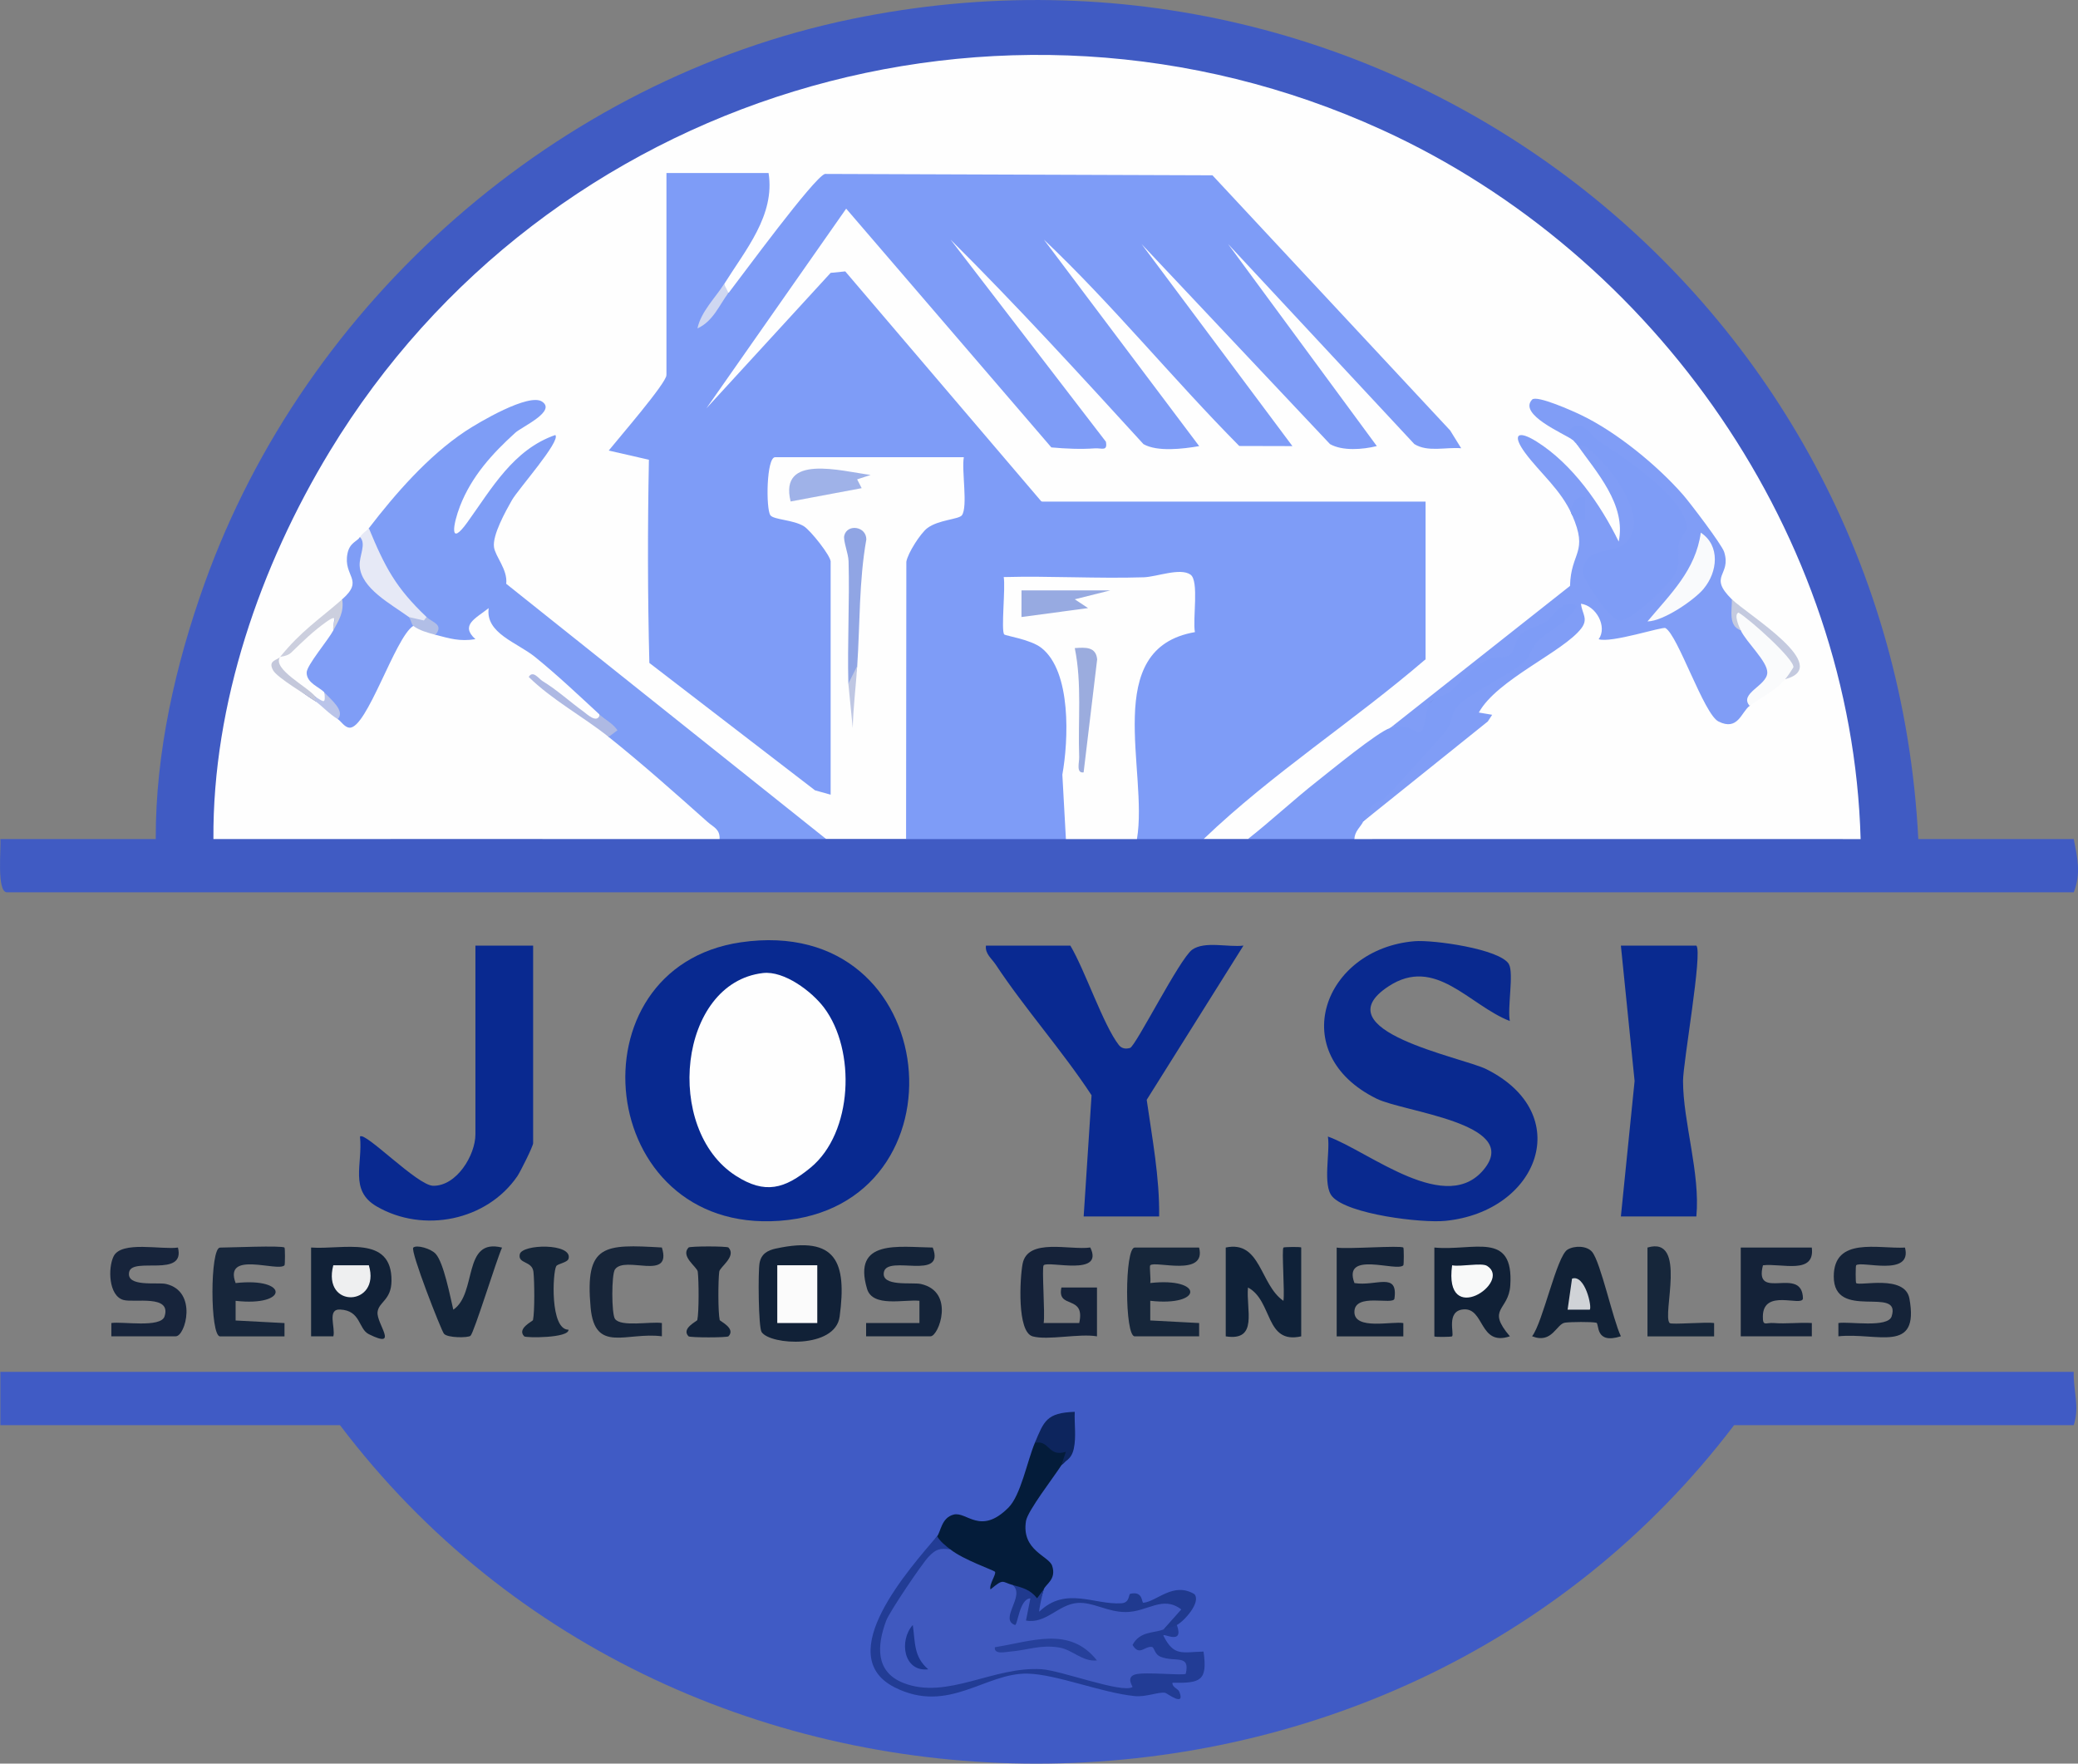 <?xml version="1.0" encoding="UTF-8"?>
<svg id="Capa_2" data-name="Capa 2" xmlns="http://www.w3.org/2000/svg" viewBox="0 0 468.04 397.19">
  <rect x="0" y="0" width="468.04" height="397.19" fill="#808080" stroke="none"/>
  <defs>
    <style>
      .cls-1 {
        fill: #09298f;
      }

      .cls-2 {
        fill: #7f9df6;
      }

      .cls-3 {
        fill: #223c95;
      }

      .cls-4 {
        fill: #b1bee6;
      }

      .cls-5 {
        fill: #152239;
      }

      .cls-6 {
        fill: #c4c8db;
      }

      .cls-7 {
        fill: #7e9cf7;
      }

      .cls-8 {
        fill: #fafbfc;
      }

      .cls-9 {
        fill: #152538;
      }

      .cls-10 {
        fill: #bac4e9;
      }

      .cls-11 {
        fill: #4059bf;
      }

      .cls-12 {
        fill: #7e9df6;
      }

      .cls-13 {
        fill: #0d255d;
      }

      .cls-14 {
        fill: #f8f9f9;
      }

      .cls-15 {
        fill: #092991;
      }

      .cls-16 {
        fill: #172539;
      }

      .cls-17 {
        fill: #f9fafc;
      }

      .cls-18 {
        fill: #bfc7e3;
      }

      .cls-19 {
        fill: #142338;
      }

      .cls-20 {
        fill: #152338;
      }

      .cls-21 {
        fill: #cfd7f1;
      }

      .cls-22 {
        fill: #e6e9f6;
      }

      .cls-23 {
        fill: #092a90;
      }

      .cls-24 {
        fill: #fbfbfb;
      }

      .cls-25 {
        fill: #cccfde;
      }

      .cls-26 {
        fill: #102036;
      }

      .cls-27 {
        fill: #142238;
      }

      .cls-28 {
        fill: #17243b;
      }

      .cls-29 {
        fill: #041c3a;
      }

      .cls-30 {
        fill: #aeb9e3;
      }

      .cls-31 {
        fill: #9bacde;
      }

      .cls-32 {
        fill: #809df6;
      }

      .cls-33 {
        fill: #c4cadf;
      }

      .cls-34 {
        fill: #405bc3;
      }

      .cls-35 {
        fill: #16263a;
      }

      .cls-36 {
        fill: #092990;
      }

      .cls-37 {
        fill: #1b368d;
      }

      .cls-38 {
        fill: #17263b;
      }

      .cls-39 {
        fill: #405bc5;
      }

      .cls-40 {
        fill: #0f2138;
      }

      .cls-41 {
        fill: #112136;
      }

      .cls-42 {
        fill: #eeeff0;
      }

      .cls-43 {
        fill: #90a5e4;
      }

      .cls-44 {
        fill: #7e9cf6;
      }

      .cls-45 {
        fill: #26409b;
      }

      .cls-46 {
        fill: #132439;
      }

      .cls-47 {
        fill: #d0d3d7;
      }

      .cls-48 {
        fill: #fefefe;
      }

      .cls-49 {
        fill: #9fb2e8;
      }

      .cls-50 {
        fill: #132237;
      }

      .cls-51 {
        fill: #082990;
      }

      .cls-52 {
        fill: #97aae1;
      }

      .cls-53 {
        fill: #203a8f;
      }

      .cls-54 {
        fill: #112137;
      }
    </style>
  </defs>
  <g id="Capa_1-2" data-name="Capa 1">
    <g>
      <path class="cls-39" d="M467.08,308.96c-.14,4.28,1.39,7.78,0,12h-76.5c-77.08,101.53-237.03,101.75-314,0H.08v-12h467Z"/>
      <path class="cls-34" d="M432.08,188.96h35c.84,4.25,1.67,7.76,0,12H1.58c-2.38,0-1.3-9.87-1.5-12h35c-.07-19.5,4.45-39.26,10.98-57.52C68.82,67.86,125.51,17.95,191.88,4.27c120.81-24.9,233.92,62.11,240.19,184.69Z"/>
      <path class="cls-51" d="M166.84,212.22c45.99-6.75,51.71,59.62,8.73,62.72-41.56,2.99-47.47-57.03-8.73-62.72Z"/>
      <path class="cls-1" d="M339.86,217.16c1.14,1.97-.38,9.91.21,12.79-9.24-3.61-16.76-14.74-27.32-7.82-15.22,9.98,16.66,15.98,22.01,18.65,20.17,10.06,11.83,32.05-9.19,34.17-5.32.54-21.97-1.46-25.5-5.48-2.23-2.54-.43-9.95-.98-13.51,9.28,3.32,26.99,18.31,35.47,6.97,7.48-10.01-18.39-12.49-24.47-15.48-20.69-10.16-12.04-33.75,8.51-35.48,4.16-.35,19.29,1.74,21.28,5.19Z"/>
      <path class="cls-15" d="M241.08,212.96c3.29,5.51,7.43,17.91,10.92,22.39.68.87,1.67.92,2.54.65,1.25-.38,11.16-20.09,13.97-22.11s8.14-.5,11.56-.93l-21.79,34.73c1.24,8.69,2.92,17.47,2.8,26.27h-17l1.78-27.29c-6.59-10.05-15-19.46-21.58-29.42-.92-1.39-2.45-2.46-2.21-4.29h19Z"/>
      <path class="cls-36" d="M120.08,212.96v44.5c0,.67-2.85,6.4-3.56,7.44-6.88,10.03-21.17,12.9-31.68,6.8-6.25-3.63-3.08-9.54-3.76-15.73,1.07-1.27,12.91,11.02,16.47,11.08,5.31.09,9.53-6.91,9.53-11.58v-42.5h13Z"/>
      <path class="cls-23" d="M382.08,212.96c1.45,1.46-3,26.31-3,30.5,0,9.2,3.92,20.82,3,30.5h-17l3.09-30.5-3.09-30.5h17Z"/>
      <path class="cls-54" d="M70.08,280.96c7.13.52,18.2-2.98,18.1,7.51-.04,4.37-2.88,4.69-3.14,7.02-.29,2.62,5,8.45-1.97,4.98-2.38-1.18-1.77-5.34-6.47-5.55-3-.13-1,4.07-1.52,6.04h-5.01v-20.01Z"/>
      <path class="cls-40" d="M276.08,280.96c7.91-1.69,7.71,8.41,12.99,12,.33-1.89-.42-11.59.01-12,.14-.14,4-.2,4,0v20c-8.19,1.85-6.37-8.01-11.99-11-.48,4.92,2.4,12.17-5.01,11v-20Z"/>
      <path class="cls-54" d="M174.8,281.18c13.55-2.94,15.96,3.03,14.32,15.32-.97,7.33-15.63,6.45-17.58,3.49-.72-1.09-.82-13.61-.46-15.54.38-2.06,1.77-2.85,3.72-3.28Z"/>
      <path class="cls-26" d="M323.08,280.96c8.83.84,17.91-3.86,17.09,8.54-.38,5.75-5.49,5.12-.09,11.45-6.97,2.35-5.66-6.49-10.49-6.06-3.93.35-1.99,5.53-2.53,6.07-.14.14-3.99.2-3.99,0v-20Z"/>
      <path class="cls-5" d="M232.58,300.96c-3.55-.99-2.86-13.13-2.26-16.31,1.13-5.96,10.71-3.03,15.25-3.7,3.21,6.61-9.42,2.92-10.5,4-.46.46.35,11,0,13.01h8.01c1.45-6.51-5.11-3.01-4.01-8h8.01s0,11,0,11c-3.95-.7-11.08.96-14.5,0Z"/>
      <path class="cls-27" d="M408.08,280.96c.79,6.2-6.79,3.49-11,4-2.14,8.28,8.87-.07,9.01,7.49-.25,1.92-8.95-2.34-9.03,4-.03,2.38.63,1.36,2.48,1.51,2.82.23,5.74-.18,8.55,0v3h-16.01v-20h16Z"/>
      <path class="cls-38" d="M64.08,280.96c.14.14.14,3.85,0,4-1.5,1.57-13.77-3.43-11.01,4,12.04-1.34,11.99,5.36,0,4v4.43s11.01.58,11.01.58v3h-14.51c-2.29,0-2.29-20,0-20,2.1,0,14-.52,14.5,0Z"/>
      <path class="cls-35" d="M270.08,280.96c1.71,6.73-9.95,2.89-11,4-.24.26.17,3.02,0,3.99,12.04-1.34,11.99,5.36,0,4v4.43s11.01.58,11.01.58v3h-14.51c-2.29,0-2.29-20,0-20h14.5Z"/>
      <path class="cls-28" d="M25.08,300.96v-3c2.41-.4,11.15,1.17,11.99-1.51,1.57-4.97-6.83-2.99-9.29-3.69-3.32-.95-3.49-7.16-2.2-9.81,1.75-3.59,10.87-1.44,14.5-1.99,1.73,6.9-10.26,2.03-10.99,5.51s6.36,2.25,8.29,2.69c7.21,1.65,4.38,11.79,2.21,11.79h-14.5Z"/>
      <path class="cls-19" d="M195.08,300.96v-3s12.01,0,12.01,0v-5.01c-3.45-.35-10.54,1.56-11.8-2.69-3.36-11.29,7.21-9.39,14.8-9.3,2.91,7.6-10.17,1.55-11,5.51-.71,3.39,6.34,2.27,8.29,2.69,7.83,1.72,4.05,11.79,2.21,11.79h-14.5Z"/>
      <path class="cls-20" d="M429.07,280.96c1.72,6.72-9.94,2.89-11,4-.14.14-.14,3.85,0,3.99.73.77,11-2,12,3.5,2.29,12.54-7.2,7.59-16,8.5v-2.99c2.41-.4,11.15,1.17,12-1.51,2.22-7.04-13.07,1.17-13.04-8.99.02-9,10.01-6.17,16.05-6.49Z"/>
      <path class="cls-41" d="M365.07,300.95c-5.95,1.89-4.77-2.91-5.54-3.06-1.23-.24-5.59-.19-6.99-.02-2.01.24-2.91,4.88-7.46,3.07,2.43-3.11,5.53-18.02,7.98-19.51,1.53-.93,4.35-.92,5.54.51,1.93,2.32,4.7,15.34,6.48,19Z"/>
      <path class="cls-50" d="M316.08,280.96c.14.14.14,3.85,0,4-1.5,1.57-13.77-3.43-11.01,4,4.88.79,9.86-2.63,9.01,3.5-.22,1.56-9.02-1.42-9.02,3.01,0,4.15,8.55,2.04,11.02,2.5v3h-15.01v-20c2.24.4,14.48-.54,15,0Z"/>
      <path class="cls-46" d="M102.09,294.96c5.46-3.65,2-16.24,10.99-13.99-1.2,2.59-6.31,19.19-7.11,19.87-.56.47-5.21.51-5.99-.49-.63-.81-7.65-18.69-6.89-19.38s3.99.22,5.06,1.43c1.81,2.05,3.24,9.58,3.95,12.56Z"/>
      <path class="cls-16" d="M149.08,280.96c2.37,7.68-8.32,1.69-10.57,4.93-.8,1.15-.78,10.01,0,11.13,1.33,1.9,8.05.55,10.57.94v2.99c-7.94-1.04-15.09,3.94-16.05-6.45-1.32-14.37,3.03-14.3,16.05-13.55Z"/>
      <path class="cls-9" d="M125.29,285.15c-.82,1.37-1.44,14.34,2.76,14.31.12,1.92-9.62,1.87-9.98,1.5-1.71-1.77,1.92-3.38,1.98-3.67.4-1.87.34-8.75.1-10.86-.29-2.52-3.54-1.75-3.08-3.95.5-2.35,11.94-2.55,10.99.98-.24.91-2.44,1.12-2.78,1.7Z"/>
      <path class="cls-35" d="M371.08,280.96c9.06-2.68,3.21,15.22,4.99,17.01.39.4,8.31-.3,10.01,0v3h-15.01v-20Z"/>
      <path class="cls-50" d="M164.08,280.96c1.86,2-1.95,4.37-2.08,5.43-.26,2.01-.29,9.09.1,10.89.06.29,3.69,1.89,1.98,3.67-.31.32-8.69.32-9,0-1.71-1.77,1.92-3.38,1.98-3.67.39-1.81.35-8.89.1-10.89-.14-1.06-3.94-3.43-2.08-5.43.31-.33,8.7-.33,9.01,0Z"/>
      <path class="cls-29" d="M233.08,324.96c2.17-3.51,10.55,1.69,6,5-1.71,2.68-7.62,10.29-7.99,12.58-1.07,6.65,5.15,7.86,5.89,10.09,1.03,3.09-1.48,4.13-1.9,5.34-1.05,3.81-2.17,4.35-3.37,1.62-1.7.75-2.91-.12-3.63-2.62-3.05,2.59-7.17,3.6-6.67-2.02-4.72-1.15-7.16-3.14-7.33-5.98-3.5-.07-4.5-1.07-3-3,.81-.96.95-4.17,3.72-4.87,2.95-.75,6.02,4.76,12.34-1.57,2.78-2.78,4.23-10.5,5.94-14.56Z"/>
      <path class="cls-3" d="M214.08,348.96c-7.91,6.88-25.36,30.19-2.22,29.03,14.79-4.76,26.25-4.78,40.81.14,1.14-2.85,3.73-3.92,7.75-3.22l-1.69-1.54c-10.87.42-2.2-11.54,3.35-6.41,1.13-1.13,2.13-1.46,3-1,1.74,4.89-3.52,1.47-3,2.49,2.35,4.61,4.12,3.64,9,3.5.94,6.63-.68,7.14-7,7.02-.13.99,1.27,1.36,1.53,1.99,1.48,3.63-2.77.36-3.17.28-1.42-.27-4.29.99-6.83.74-7.5-.74-17.51-4.88-24.09-5.06-9.58-.26-17.87,9.22-30.01,3.09-14.3-7.22,3.5-26.87,9.55-34.05.73,1.25,1.89,2.12,3,3Z"/>
      <path class="cls-53" d="M228.08,356.96c2.26.62,3.94,1.01,5.51,2.99l1.49-1.99c-.25.73-1.15,4.8-.99,5,6-5.79,12.47-1.45,18.53-1.89,1.9-.14,1.53-2.03,1.96-2.13,2.97-.7,2.49,2.07,2.96,2.02,3.08-.31,6.74-4.79,11.49-1.94,1.55,1.86-2.37,6.13-3.95,6.94-1.1.56-2.14.62-3,1-1.29-1.05-1.1-2.32.56-3.82-7.18,2.63-12.48,1.77-19.48-.17-9.36,4.53-23.18,8.72-15.08-6.01Z"/>
      <path class="cls-13" d="M233.08,324.96c2.07-4.93,2.63-6.78,8.99-7-.12,2.72.37,5.59-.21,8.28s-2.19,2.78-2.79,3.71l1-2.99c-4.07,1.28-3.63-2.76-7-2.01Z"/>
      <path class="cls-48" d="M162.08,188.96c-37.99-.03-76.02.02-114.01,0-.2-30.45,10.54-61.5,26.2-87.31C123.02,21.28,225.29-10.02,311.29,29.25c61.69,28.16,105.88,91.32,107.79,159.72-37.99.01-76.02-.04-114.01,0-2.96-1.63-.97-5.13,2-4,8.03-7.88,16.39-15.45,25.09-22.7l-.51-2.84c7.79-6.45,15.55-13,23.26-19.64.23-10.09,5.22-3.56,8.42,2.12,4.64-1.52,9.06-2.1,13.27-1.74,3.49,5.15,6.4,10.63,8.74,16.45,1.72,3.58,3.67,6.86,6.26,2.07l2.48.28c.92-2.36,5.55-7.3,8-6,4.14-3.12,1.6-7.68-7.6-13.66-2.68-.95-4.14-2.39-4.4-4.34-4.78,1.39-5.17-4.73-3.4-8.36-5.33-12.77-17.01-24.54-29.36-31.3-1.61-.88-14.75-4.75-8.22-1.55,2.78,1.09,4.44,2.82,4.98,5.21,1.4-1.4,1.97-.78,1,1,4.28,2.83,12.28,13.48,11.34,18.5-1.8,9.59-7.4-1.03-8.63-6.28-14.14-13.79-15.2-13.64-3.17.45-1.12,1-1.1,2.09-.53,3.33,5.54,2.93,3.71,7.23,1.33,11.99.4,4.08.3,6.2-4.06,7.41l-4.06,3.47c-8.24,6.12-16.56,12.28-24.95,18.48-2.8,4.43-4.03,5.61-9.25,6.64l-.08,2.23c-9.44,6.67-18.68,13.83-27.73,21.49l-4.19,1.27c-3.33,0-6.67,0-10,0,.23-.93.5-1.83.9-2.68,2.74-5.84,36.01-30.39,44.04-36.17l5.06-1.65c-.77,0-1.96-.18-2-.68-.62-7.19-1.07-27.03,0-33.63l2-1.19-.69,2h-84.59l-1.22-2-2.12.6-42.84-50.24-1.87.35-26.78,29.19c-1.73.06-2.44-1.21-2.99-2.81l30.27-43.24c1.17-1.61,2.89-1.5,4.44-.44l44.9,52.66,8.54-.1-32.9-42.8c.68-4.41,3.72-3.3,9.12,3.34l36.37,39c2.43.86,5.03.76,7.56.51l-32.08-42.86c.8-4.28,3.75-3.34,8.82,2.83l36.97,39.85c2.49-.26,4.76-.5,6.79-.71l-30.94-41.44c.28-1.71,1.65-2.15,3.32-2.39l41.46,44.13c1.83.79,3.82.84,5.76.67l-31.07-42.42c.29-1.7,1.67-2.13,3.33-2.37l41.06,44.17c1.33.73,6.13,1.28,5.28-.32l-52.58-56.4-86.06-.58c-7.06,7.98-13.71,16.32-19.94,25.04l-2.34-.23c-1.63,1.05-1.96.38-1-2l-.87-2.37c5.39-6.39,8.4-13.37,9.05-20.93l1.82-1.7c-.21.78-.54,1.94-1.15,2-2.68.26-20.19.27-21.18-.67-.34-.32-.52-.8-.67-1.33.77,0,1.96.18,2,.68.99,11.46,1.02,32.2,0,43.63l-2,1.19c1.23.54,1.9,1.39,1.1,2.4l-10.1,12.92c5.73,1.23,8.05,4.38,6.96,9.45l.35,39.2,35.85,27.56c1.91.26,2.86,1.26,2.84,2.97l-2-1.5v-49.8l2-1.2-2.11-.06c-2.86-5.68-6.19-7.15-12.1-8.41-2.85-2.49-3.48-16.66,1.71-15.03,0-.78.19-1.97.68-2,10.71-.59,25.13-.68,35.77,0,3.32-.65,5.33.02,6.05,2,3.27,1.98,2.94,12.38.26,14.97-5.73,1.45-9.35,2.78-11.24,8.87l-.02,60.96-2,1.2c-5.99,0-12.01,0-18,0l-5.3-1.67-68.41-54.94c-3.92-9.57-3.72-11.72,1.2-20.72,16.39-21.43-4.25,2.44-8.64,9.48-7.39,2.91-3.71-7.53-1.8-10.94,4.28-7.66,9.86-13.41,17.08-18.09-14.08,3.75-25.08,14.74-33.97,26.09l-3.15.79c.5,2.55.56,3.09-2,2-1.86,3.77-1.79,7.39.2,10.88-.3,2.55-1.51,4.11-4.2,3.12-.5,2.22-2.04,3.84-4.6,4.87l-9.4,8.13,11.46-9.69c1.77-.97,1.95.26.54,3.69l1.06,2.1-5.12,7.52c2,1.4,2.68,2.87,2.06,4.38,2.51,3.63.18,4.02-2,1-2.1-.93-9.1-5.36-9.04-7.55l1.04-1.45c-1.31,2.47,1.36,5.8,8,10,2.34-.6,4.63,1.75,5,4,1.99.01,3.31-.59,3.98-1.8l10.08-19.06c.64-1.2,1.77-.89,2.94-.13,1.68-.91,4.94-.24,5,2,.93-1.59,2.69-1.88,5.28-.88,2.74-7.11,6.81-8.84,10.31-1.15,7.07,4.4,13.49,9.76,19.6,15.62.51.49.82,1.21,1.13,1.96s.51,1.6.67,2.44c.84,1.71,1.5,3.38,2,5,5.13.51,26.73,18.95,26.75,21.22l-1.75,1.78Z"/>
      <path class="cls-7" d="M204.08,188.96l.06-62.44c.32-1.97,3.21-6.43,4.71-7.57,2.48-1.9,7.14-1.97,7.81-2.91,1.38-1.95-.11-10.18.43-13.07h-42.5c-1.98,0-2.1,11.65-1.07,13.07.75,1.03,5.11.99,7.53,2.47,1.52.93,6.04,6.66,6.04,7.96v52.5l-3.52-.98-37.31-28.69c-.39-15.3-.4-30.46-.1-45.76l-9.05-2.07c1.95-2.46,13-15.19,13-17v-45.5h23c1.51,9.5-5.21,17.32-10,25l.19,1.47c-3.19,3.65-2.92,3.82.81.53,3.06-3.95,19.26-26.08,21.7-26.8l87.28.31,53.54,57.46,2.48,4.01c-3.48-.29-7.51.94-10.55-.94l-41.95-45.05,33.5,45.5c-3.12.78-7.74,1.16-10.55-.45l-42.44-45.05,33.98,45.51-11.97-.03c-15.01-15.14-28.54-31.83-44.01-46.48l34.98,46.51c-3.57.62-9.43,1.34-12.55-.45-14.22-15.57-28.53-31.21-43.44-46.05l34.98,45.51c.42,2.27-.99,1.38-2.48,1.49-3.19.24-6.62.08-9.81-.21l-46.21-53.77-31.49,44.98,27.99-30.52,3.29-.33,44.21,51.85h86.5v35.5c-16.26,13.99-34.51,25.66-50,40.5-4.99,0-10.01,0-15,0l-1.81-1.44c-.7-3.43-.82-19.74-.69-24.03.32-10.74,1.91-19.29,13.43-23.03.26-3.2.23-6.37-.08-9.48-12.85,1-25.77,1.44-38.75,1.35l-.27,8.52c15.87,3.35,15.25,20.73,13.36,33.74l.73,12.88-1.92,1.5c-11.99,0-24.01,0-36,0Z"/>
      <path class="cls-12" d="M83.08,118.96c5.92-7.71,13.31-16.22,21.69-21.81,3.02-2.01,14.35-8.7,17.33-6.7,3.28,2.19-4.54,5.65-6.03,7-5.22,4.73-9.87,9.85-12.46,16.54-1.54,3.97-2.52,9.45,1.65,3.65,5.46-7.58,10.34-16.39,19.82-19.67,1.29,1.36-8.39,12.22-9.79,14.69s-4.42,7.86-4.02,10.58c.31,2.14,3.11,5.04,2.75,8.24l72.06,57.48c-7.99,0-16.01,0-24,0,.09-2.26-1.39-2.67-2.68-3.82-7.26-6.46-14.74-13.13-22.32-19.18-1.22-1.83-1.89-3.49-2-5-4.73-4.37-9.52-8.91-14.53-12.97-4.09-3.32-11.25-5.35-10.48-11.03-2.95,2.33-6.49,3.82-2.99,6.99-3.57.58-5.92-.19-9-.99-1.37-1.25-2.04-2.58-2-4-7.29-2.13-14.05-12.78-13-20Z"/>
      <path class="cls-48" d="M240.08,188.96l-.8-14.5c1.39-7.73,2.07-23.15-4.68-28.52-2.46-1.96-8.13-2.73-8.42-3.07-.74-.87.33-10.67-.11-12.91,10.48-.28,21.06.38,31.55.05,2.9-.09,8.2-2.22,10.52-.6,1.99,1.39.44,10.13,1,12.95-21.29,3.68-10.45,31.34-13.06,46.61-5.32,0-10.68,0-16,0Z"/>
      <path class="cls-44" d="M313.08,163.96c2.83-.96,4.88-1.96,6.16-3.02,5.61-5.52,12.36-11.77,19.67-15.02.76-2.3,14.22-12.15,15.31-11.85,1.82.5,1.6,2.98,1.34,4.76-.3,2.03-17.2,14.84-19.99,16.67-4.23,2.92-7.34,6.77-9.32,11.54-6.52,5.96-12.91,11.93-19.17,17.92-.58,1.24-2.02,2.29-2,4-7.99,0-16.01,0-24,0,5.27-4.15,10.26-8.82,15.53-12.97,3.14-2.47,13.66-11.12,16.47-12.03Z"/>
      <path class="cls-48" d="M171.84,219.14c4.8-.56,11.03,4.16,13.76,7.79,7.22,9.58,6.53,28.16-3.02,36.03-5.85,4.82-10.27,6.06-16.84,1.84-16.31-10.46-12.95-43.43,6.1-45.66Z"/>
      <path class="cls-42" d="M83.08,284.95c2.75,9.27-10.6,9.95-8.01,0h8.01Z"/>
      <rect class="cls-24" x="175.07" y="284.95" width="9.01" height="13.01"/>
      <path class="cls-14" d="M334.94,285.09c5.78,3.62-9.84,14.15-7.87-.13,1.9.38,6.64-.64,7.87.13Z"/>
      <path class="cls-47" d="M358.07,294.95h-4.99s1-6.99,1-6.99c2.93-1.02,4.55,6.46,3.99,6.99Z"/>
      <path class="cls-11" d="M214.08,348.96c2.95,2.34,9.61,4.61,10.01,5.01.43.43-1.38,2.87-1,3.99,3.05-2.55,2.51-1.69,4.99-1,2.97,2.4-3.11,7.64.51,9,.62.23,1-5.93,3.49-5.99l-.99,4.99c4.49.84,7.29-3.65,11.61-3.96,3.53-.25,6.69,2.07,10.88,2.05,4.95-.03,8.25-3.82,12.49-.59l-4,4.5c-1.99.87-5.32.32-6.98,3.5,1.53,2.57,2.68.27,4.3.44.69.07.54,1.63,2.04,2.23,3.28,1.31,6.67-.69,5.65,3.82-.45.47-9.17-.49-11.38.15s-.48,2.76-.63,2.85c-2.42,1.45-16.06-3.74-20.46-4.02-10.87-.71-21.28,6.95-31.11,3.1-6.43-2.52-5.97-8.49-3.9-14.04.75-2.01,8.09-12.88,9.58-14.42,1.68-1.74,2.51-1.93,4.89-1.61Z"/>
      <path class="cls-32" d="M390.08,134.96l1.66,2.74c-2.16.68-.89,3.1.34,4.26,7.31,2.63,11.34,10.77,2.75,15.26l-.75,1.74c-1.9,1.44-2.63,5.72-7.01,3.53-3.3-1.65-9.12-19.42-11.95-21.04-.67-.38-12.21,3.43-15.04,2.51,2.02-2.81-.58-7.56-4-7.99.29,2.3,1.71,3.4.09,5.54-4.02,5.28-19.02,11.54-23.08,18.96l3,.51-.98,1.5-28.02,22.49c2.84-6.1,2.38-2.79,5.53-5.97,3.64-3.67,7.89-8.69,11.49-12.56,4.1-4.4,1.86-4.09,3.91-7.05,1.84-2.67,12.32-7.66,15.01-9.99,1.61-1.4,2.09-3.86,3.41-5.09,2.78-2.6,6.87-4.18,8.65-7.85-3.1-1.88-5.26,2.46-6.74,3.48-1.64,1.12-4.38,1.5-5.81,2.98-1.34,1.39-1.46,3.92-2.43,4.57-1.15.77-3.42.3-4.96,1.04-4.08,1.96-5.64,4.74-8.36,7.13-1.23,1.09-3.74,1.25-4.79,2.72-1.12,1.57-.78,6.49-2.4,6.56-1.16.05-2.54-2.26-6.51-.97l40.54-32.02c.18-7.75,4.24-7.36.46-15.98q1.41-1.1,0,0c-2.48-5.66-7.2-9.42-10.55-13.95-3.06-4.15-1.72-5.26,2.57-2.57,8.02,5.02,14.4,14.14,18.48,22.52,1.74-8.32-5.02-15.65-9.5-21.99,2.17-2.19-.15-3.1-1-1-1.93-1.37-12.18-5.66-9-8.99,1.04-1.08,9.33,2.65,11.02,3.47,8,3.83,17.18,11.35,23,18,1.57,1.8,8.72,11.21,9.23,12.83,1.71,5.41-3.76,5.27,1.75,10.7Z"/>
      <path class="cls-44" d="M354.08,98.96c-1.58-1.7-.34-3.07,1.51-3.04s3.03,2.54,4.55,3.48c5.22,3.22,19.27,12.69,19.78,19.22.09,1.2-1.52,2.38-1.79,3.88-.46,2.53.6,4.19-.99,7.01-1.22,2.16-9.74,10.45-12.39,10.24-2.34-.18-8.35-9.71-8.25-10.86.65-7.54,9.63-2.23,11.38-9.71,1.31-5.58-5.9-14.97-10.29-18.27-.94-.7-2.14-.69-2.5-.96s-.64-.74-1-1Z"/>
      <path class="cls-2" d="M92.08,138.96c1.82.76,2.15,1.43,1,2-4.08,2.54-10.45,23.21-14.37,22.92-1.13-.08-1.89-1.47-2.63-1.92-1.53-2.12-2.53-4.12-3-6-1.13-1.25-4.02-2.11-4.01-4.49,0-1.63,4.85-7.32,6.01-9.51.01-2.59.68-4.92,2-7,5.06-4.43.17-5.12,1.18-10.27.49-2.5,2.14-2.71,2.82-3.73,2.28-.03,2.93,2.17,1.94,6.61,2.07,3.68,5.08,6.93,9.04,9.73l.02,1.65Z"/>
      <path class="cls-22" d="M96.08,138.96c1.48,3.4-2.25,1.94-4,0-3.99-2.93-10.75-6.41-11.07-11.52-.14-2.26,1.57-4.95.07-6.48.74-1.1,1.61-1.49,2-2,3.65,8.81,6.06,13.41,13,20Z"/>
      <path class="cls-8" d="M402.08,152.96c-2.13,2.58-5.55,4.14-8,6-2.45-2.83,3.9-4.5,3.98-7.47.07-2.53-4.7-6.8-5.98-9.53-1.41-.87-2.23-4.54-.79-5.09,1.07-.41,18.99,14.08,10.79,16.09Z"/>
      <path class="cls-43" d="M193.08,149.96c-.22,2.18-.88,3.52-2,4-.23-9.15.29-18.38.05-27.54-.05-1.87-1.27-4.63-.96-5.83.68-2.65,4.96-2.08,4.96.9-1.67,9.38-1.42,19.05-2.05,28.47Z"/>
      <path class="cls-49" d="M196.07,106.97l-3.01.99,1.02,1.98-16,3c-2.68-10.8,11.29-6.86,17.99-5.98Z"/>
      <path class="cls-33" d="M390.08,134.96c3.52,3.46,22.95,15.17,12,18,.68-.82,1.3-1.75,1.86-2.67.24-1.83-9.9-10.89-12.37-12.33-1.12.47.15,3.24.51,3.99-2.87-1-1.95-4.49-2-7Z"/>
      <path class="cls-30" d="M135.08,160.96c1.21,1.12,2.98,1.97,4,3.51l-2,1.49c-5.82-4.65-12.61-8.23-17.99-13.5.93-1.6,2.24.38,3.09.91,3.43,2.12,6.02,4.55,9.17,6.83.82.6,3.18,2.89,3.73.77Z"/>
      <path class="cls-25" d="M75.08,141.96c-.38-1.28,1.55-4.12-1.48-1.98s-5.37,4.44-8.04,7.02c-.84.81-2.41.86-2.48.97,4.73-5.86,8.78-8.43,14-13,.43,2.99-.77,4.67-2,7Z"/>
      <path class="cls-6" d="M71.08,156.96c.47.31.46.64,0,1-1.77-1.27-8.62-5.31-9.55-6.97-1.29-2.3.93-2.26,1.55-3.03-1.87,2.74,6.48,6.85,8,9Z"/>
      <path class="cls-21" d="M164.08,65.96c-2,2.59-3.42,6.4-6.99,8,.78-3.77,4.08-6.94,5.99-10l1,2Z"/>
      <path class="cls-18" d="M193.08,149.96c-.31,4.68-.9,9.31-1.01,14l-.99-10,2-4Z"/>
      <path class="cls-10" d="M76.08,161.96c-2.1-1.3-3.4-2.85-5-4v-1c2.01,1.24,2.22,1.56,2-1,1.44,1.59,4.74,4.13,3,6Z"/>
      <path class="cls-4" d="M96.08,138.96c1.3,1.23,3.94,1.66,2,4-1.72-.45-3.55-.95-5-2-.38-.27-.61-1.71-1-2l3.39.78.61-.78Z"/>
      <path class="cls-31" d="M244.06,173.95c-1.74.24-.94-2.27-.99-3.48-.31-8.2.66-16.43-.99-24.51,2.42-.18,4.77-.32,5.04,2.53l-3.05,25.46Z"/>
      <polygon class="cls-52" points="250.08 132.96 242.08 134.97 245.07 136.95 230.07 138.96 230.08 132.96 250.08 132.96"/>
      <path class="cls-45" d="M247.08,373.95c-3.31.34-5.51-2.44-8.56-2.92-4.23-.68-7.2.63-10.96.92-1.1.09-3.73.73-3.48-.98,8.19-1.26,16.81-4.86,22.99,2.98Z"/>
      <path class="cls-37" d="M209.08,375.95c-5.58.64-6.64-6.47-3.49-9.98.59,3.99.16,7.12,3.49,9.98Z"/>
      <path class="cls-17" d="M383.72,132.61c-2.17,2.57-9.07,7.3-12.65,7.34,5.18-6.19,10.85-11.53,12.01-19.99,4.43,2.91,3.8,8.89.63,12.64Z"/>
      <path class="cls-44" d="M354.08,115.96c-.75-1.79.78-4.53,2.99-4v4.99c-.4.45-2.9-.77-2.99-1Z"/>
    </g>
  </g>
</svg>